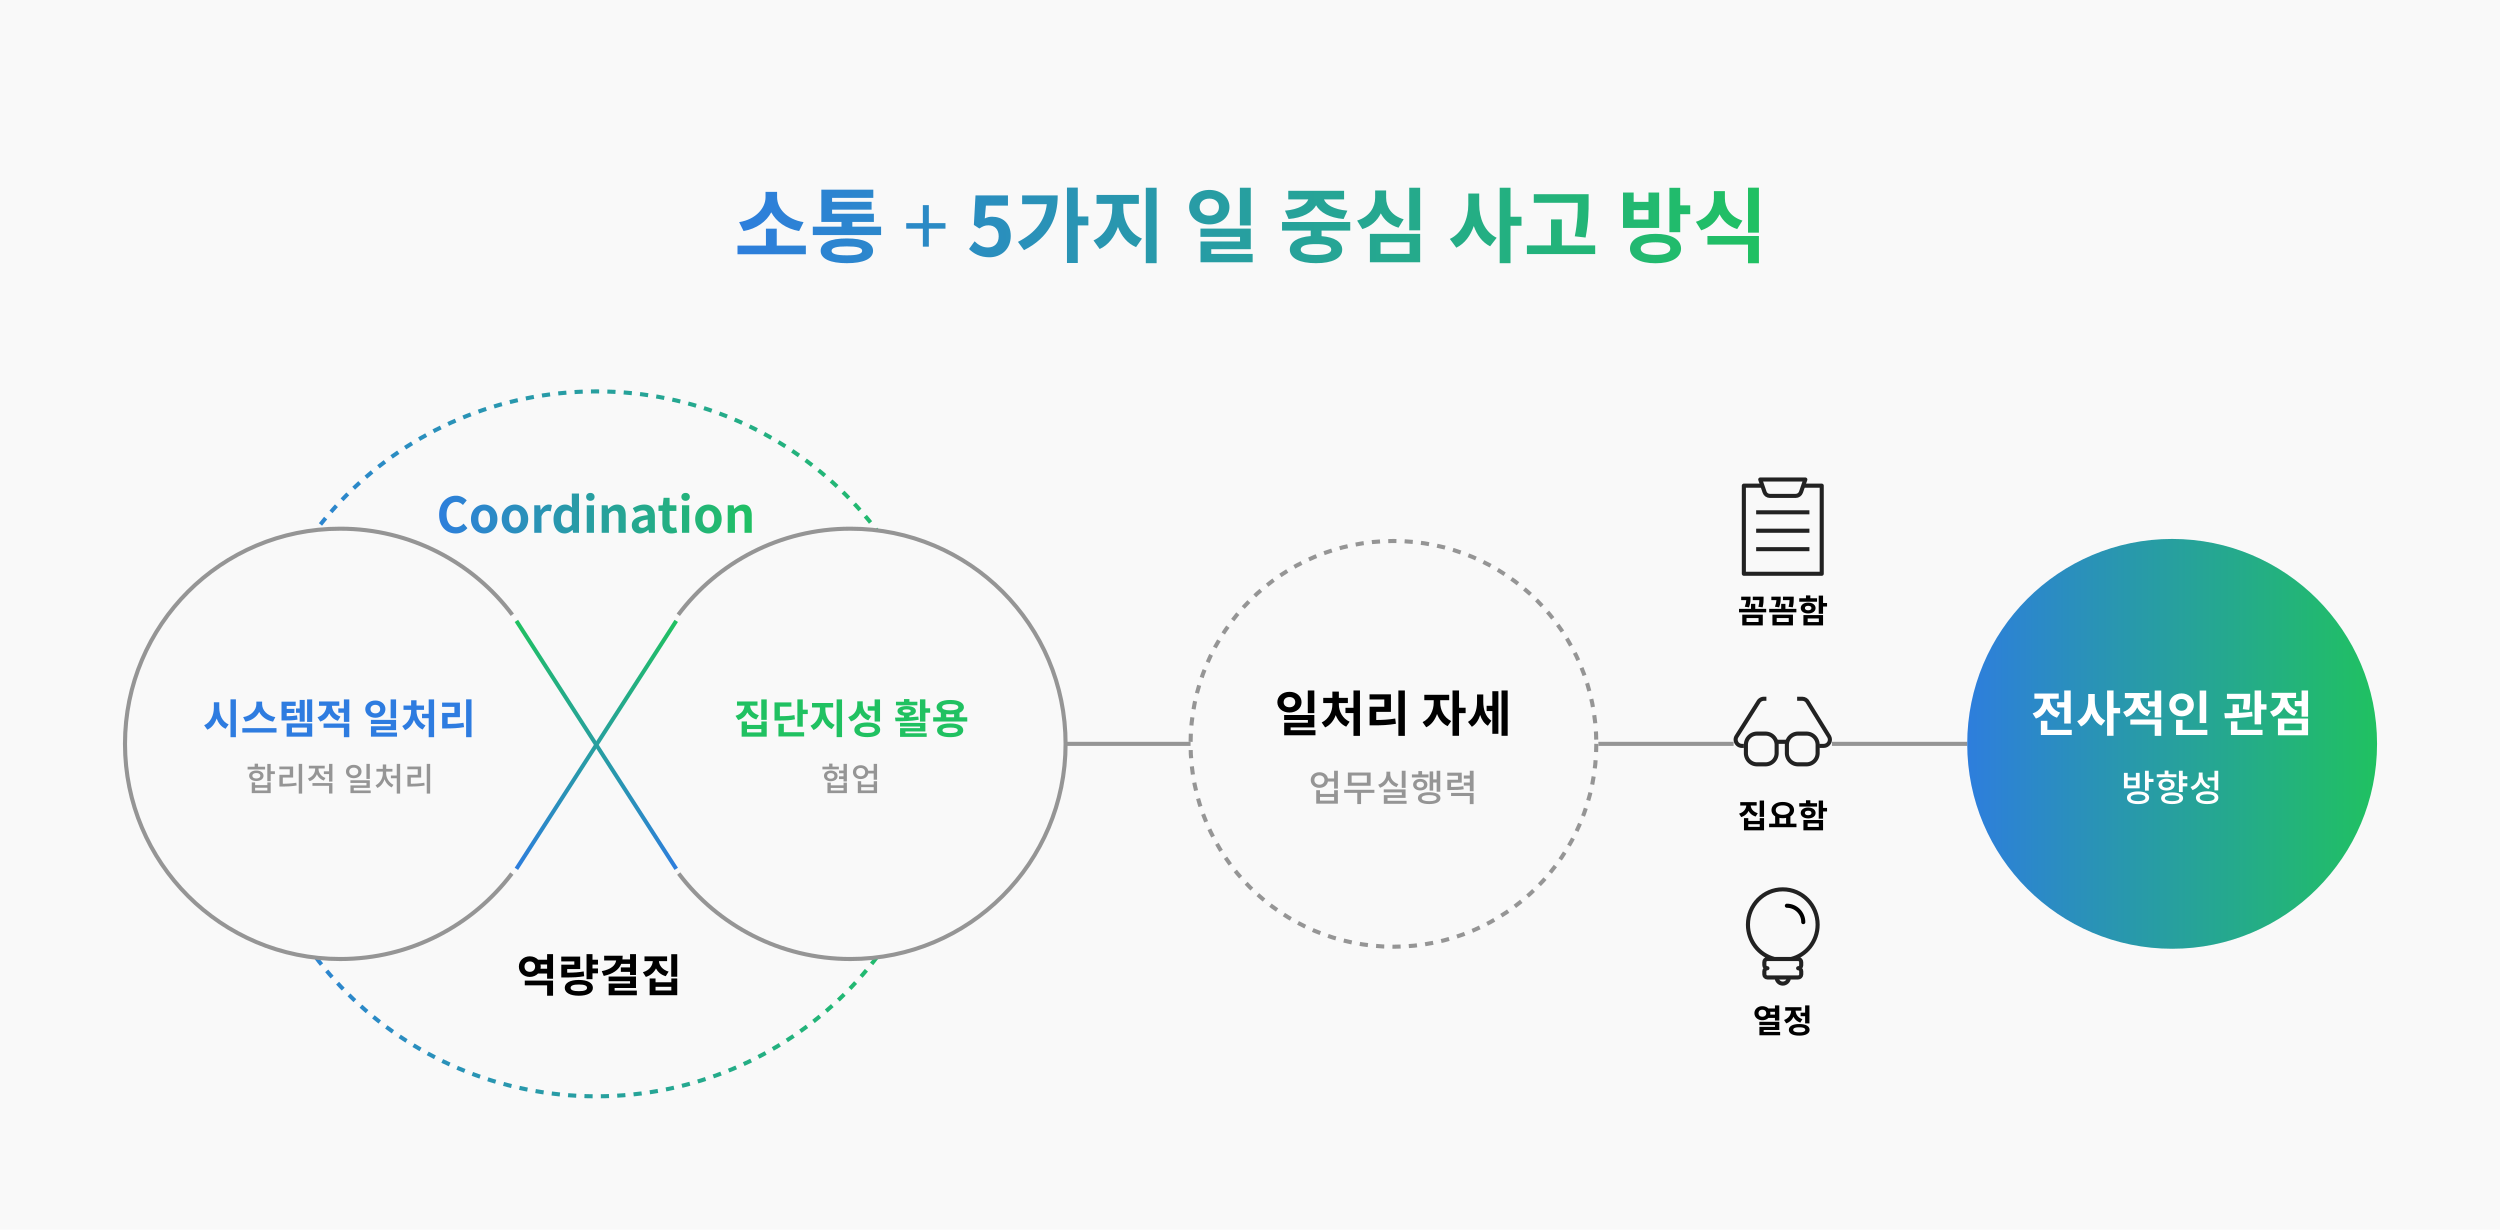 <svg width="1220" height="600" viewBox="0 0 1220 600" fill="none" xmlns="http://www.w3.org/2000/svg">
    <path fill="#F9F9F9" d="M0 0h1220v600H0z"/>
    <path fill="#959595" d="M780 362h180v2H780zM520 362h61v2h-61z"/>
    <circle cx="1060" cy="363" r="100" fill="url(#kizntdz7wa)"/>
    <path d="M1003.89 342.672h3.45v-5.712h3.17v16.128h-3.17v-7.848h-3.45v-2.568zm1.46 5.088-1.53 2.472c-2.43-.792-4.06-2.376-5.02-4.368-.984 2.184-2.712 3.936-5.28 4.8l-1.608-2.52c3.624-1.176 5.208-4.08 5.208-6.864v-.312h-4.344v-2.52h11.884v2.52h-4.3v.288c0 2.616 1.51 5.328 4.99 6.504zm-6.238 8.4h11.908v2.52h-15.076v-6.936h3.168v4.416zm23.138-17.496v3.216c0 3.984 1.56 7.992 5.11 9.744l-1.92 2.496c-2.31-1.176-3.87-3.312-4.78-5.952-.96 2.808-2.61 5.136-5.11 6.36l-1.9-2.568c3.72-1.752 5.4-5.976 5.4-10.08v-3.216h3.2zm12.38 6.792v2.64h-3.22v10.968h-3.16V336.96h3.16v8.496h3.22zm14.88 1.584-1.54 2.472c-2.42-.792-4.08-2.376-5.01-4.344-.99 2.16-2.72 3.936-5.28 4.776l-1.61-2.496c3.55-1.2 5.16-4.008 5.21-6.744h-4.35v-2.52h11.88v2.52h-4.29c.04 2.52 1.58 5.184 4.99 6.336zm-9.91 6.576v-2.52h15.07v7.992h-3.17v-5.472h-11.9zm11.9-16.632h3.17v13.128h-3.17v-5.328h-3.26v-2.544h3.26v-5.256zm25.13 0v15.864h-3.2v-15.864h3.2zm-14.96 7.008c0 1.776 1.3 2.856 2.93 2.856 1.66 0 2.91-1.08 2.91-2.856 0-1.824-1.25-2.88-2.91-2.88-1.63 0-2.93 1.056-2.93 2.88zm8.93 0c0 3.216-2.61 5.592-6 5.592-3.38 0-6.02-2.376-6.02-5.592 0-3.264 2.64-5.616 6.02-5.616 3.39 0 6 2.352 6 5.616zm-5.52 12.168h12.1v2.52h-15.27v-7.392h3.17v4.872zm32.51-9.72-3.1-.36c.36-2.064.46-3.672.48-4.992h-8.23v-2.52h11.35v1.368c0 1.536 0 3.72-.5 6.504zm1.46.888.2 2.256c-4.56.84-9.7.936-13.49.96l-.29-2.52c1.22 0 2.59 0 4.03-.024v-4.296h3.1v4.176c2.18-.096 4.39-.264 6.45-.552zm-7.2 4.704v4.128h12.27v2.52h-15.43v-6.648h3.16zm11.57-8.352h2.64v2.616h-2.64v7.2h-3.17v-16.56h3.17v6.744zm17.76 3.216-1.54 2.472c-2.42-.792-4.05-2.376-5.01-4.344-.99 2.184-2.71 3.912-5.28 4.776l-1.61-2.52c3.55-1.152 5.14-3.936 5.21-6.672h-4.35v-2.52h11.88v2.52h-4.29c.09 2.544 1.61 5.16 4.99 6.288zm-6.43 6.216v3.216h8.49v-3.216h-8.49zm-3.12 5.688v-8.16h14.71v8.16h-14.71zm11.54-21.84h3.17v12.768h-3.17v-5.088h-3.33v-2.568h3.33v-5.112zM1042.31 383.242v-2.376h-3.98v2.376h3.98zm1.83-6.084v7.56h-7.66v-7.56h1.85v2.25h3.98v-2.25h1.83zm-.77 13.788c2.27 0 3.58-.576 3.58-1.638 0-1.044-1.31-1.62-3.58-1.62s-3.58.576-3.58 1.62c0 1.062 1.31 1.638 3.58 1.638zm0-4.734c3.35 0 5.42 1.17 5.42 3.096 0 1.944-2.07 3.096-5.42 3.096s-5.42-1.152-5.42-3.096c0-1.926 2.07-3.096 5.42-3.096zm5.24-6.12h2.3v1.53h-2.3v4.212h-1.86v-9.702h1.86v3.96zm13.48-2.25v1.476h-9.6v-1.476h3.87v-1.818h1.86v1.818h3.87zm-6.97 5.058c0 .918.87 1.512 2.16 1.512 1.3 0 2.18-.594 2.18-1.512 0-.954-.88-1.53-2.18-1.53-1.29 0-2.16.576-2.16 1.53zm6.1 0c0 1.746-1.58 2.88-3.94 2.88-2.34 0-3.94-1.134-3.94-2.88 0-1.764 1.6-2.898 3.94-2.898 2.36 0 3.94 1.134 3.94 2.898zm-1.24 8.064c2.23 0 3.53-.486 3.53-1.44 0-.936-1.3-1.422-3.53-1.422-2.23 0-3.53.486-3.53 1.422 0 .954 1.3 1.44 3.53 1.44zm0-4.284c3.31 0 5.37 1.062 5.37 2.844 0 1.8-2.06 2.862-5.37 2.862s-5.36-1.062-5.36-2.862c0-1.782 2.05-2.844 5.36-2.844zm7.44-6.408h-2.25v1.962h2.25v1.53h-2.25v2.772h-1.86v-10.404h1.86v2.61h2.25v1.53zm13.23 5.436v-4.824h-3.3v-1.512h3.3v-3.258h1.85v9.594h-1.85zm-1.97-2.106-.99 1.458c-1.74-.63-3-1.854-3.7-3.438-.72 1.8-2.09 3.222-4.05 3.924l-.98-1.494c2.61-.882 4.04-3.078 4.04-5.454v-1.602h1.87v1.512c0 2.25 1.35 4.284 3.81 5.094zm-1.6 7.326c2.31 0 3.64-.594 3.64-1.656 0-1.062-1.33-1.656-3.64-1.656-2.3 0-3.62.594-3.62 1.656 0 1.062 1.32 1.656 3.62 1.656zm0-4.77c3.4 0 5.49 1.152 5.49 3.114s-2.09 3.114-5.49 3.114c-3.38 0-5.47-1.152-5.47-3.114s2.09-3.114 5.47-3.114z" fill="#fff"/>
    <path d="M879.839 237H889v43h-38v-43h9.161M857 259h26M857 250h26M857 268h26" stroke="#222" stroke-width="2" stroke-linejoin="round"/>
    <path d="M876.27 242h-12.54c-1.183 0-2.241-.733-2.613-1.827L859 234h22l-2.118 6.173c-.371 1.094-1.43 1.827-2.612 1.827z" stroke="#222" stroke-width="2" stroke-linejoin="round"/>
    <path d="m860.162 296.368-2.048-.224c.352-1.376.432-2.416.464-3.28h-3.216v-1.68h5.264v.912c0 1.056 0 2.464-.464 4.272zm-6.672 0-2.032-.272c.496-1.376.672-2.432.72-3.232h-2.48v-1.68h4.56v.656c0 .928 0 2.512-.768 4.528zm-1.184 5.264v1.92h5.872v-1.92h-5.872zm-2.08 3.568v-5.232h10.016v5.232h-10.016zm6.336-8.064h5.344v1.68h-13.264v-1.68h5.856v-2.448h2.064v2.448zm18.319-.768-2.048-.224c.352-1.376.432-2.416.464-3.28h-3.216v-1.68h5.264v.912c0 1.056 0 2.464-.464 4.272zm-6.672 0-2.032-.272c.496-1.376.672-2.432.72-3.232h-2.48v-1.68h4.56v.656c0 .928 0 2.512-.768 4.528zm-1.184 5.264v1.92h5.872v-1.92h-5.872zm-2.08 3.568v-5.232h10.016v5.232h-10.016zm6.336-8.064h5.344v1.68h-13.264v-1.68h5.856v-2.448h2.064v2.448zm15.438-5.168v1.664h-8.688v-1.664h3.28v-1.424h2.128v1.424h3.28zm-5.936 4.752c0 .736.656 1.104 1.6 1.104.944 0 1.6-.368 1.6-1.104 0-.72-.656-1.088-1.6-1.088-.944 0-1.6.368-1.6 1.088zm5.216 0c0 1.6-1.488 2.656-3.616 2.656s-3.616-1.056-3.616-2.656c0-1.568 1.488-2.64 3.616-2.64s3.616 1.072 3.616 2.64zm-3.856 5.104v1.728h5.44v-1.728h-5.44zm-2.08 3.376v-5.04h9.584v5.04h-9.584zm11.536-10.928V296h-1.952v3.52h-2.112v-8.864h2.112v3.616h1.952z" fill="#000"/>
    <g clip-path="url(#7y451e5n5b)">
        <path fill="#F9F9F9" d="M846 333h48v48h-48z"/>
        <path d="M861.545 358h-4.09a5.455 5.455 0 0 0-5.455 5.455v4.09a5.455 5.455 0 0 0 5.455 5.455h4.09a5.455 5.455 0 0 0 5.455-5.455v-4.09a5.455 5.455 0 0 0-5.455-5.455z" stroke="#222" stroke-width="2" stroke-linejoin="round"/>
        <path d="M850.999 364h-.892c-2.335 0-3.832-2.449-2.747-4.478l10.698-16.898a3.106 3.106 0 0 1 2.747-1.624H862M877.455 373h4.09a5.455 5.455 0 0 0 5.455-5.455v-4.09a5.455 5.455 0 0 0-5.455-5.455h-4.09a5.455 5.455 0 0 0-5.455 5.455v4.09a5.455 5.455 0 0 0 5.455 5.455z" stroke="#222" stroke-width="2" stroke-linejoin="round"/>
        <path d="M877 341h2.512c1.128 0 2.162.623 2.686 1.624l10.45 16.895c1.061 2.031-.403 4.481-2.687 4.481h-2.216M872 362h-5" stroke="#222" stroke-width="2" stroke-linejoin="round"/>
    </g>
    <path d="m857.794 396.832-1.024 1.632c-1.664-.48-2.8-1.488-3.472-2.752-.672 1.376-1.856 2.48-3.584 3.008l-1.056-1.664c2.336-.688 3.408-2.288 3.52-3.952h-2.944v-1.664h8.016v1.664h-2.896c.112 1.552 1.2 3.072 3.44 3.728zm.96 6.688v-1.296h-5.6v1.296h5.6zm0-2.912v-1.344h2.096v5.936h-9.792v-5.936h2.096v1.344h5.6zm-.032-9.952h2.128v7.984h-2.128v-7.984zm9.647 8.48v2.816h3.248v-2.816a8.85 8.85 0 0 1-1.632.144 8.675 8.675 0 0 1-1.616-.144zm1.616-6.112c-2.048 0-3.408.832-3.408 2.304 0 1.456 1.36 2.304 3.408 2.304s3.424-.848 3.424-2.304c0-1.472-1.376-2.304-3.424-2.304zm3.728 8.928h2.96v1.712h-13.344v-1.712h2.944v-3.6c-1.12-.688-1.792-1.744-1.776-3.024 0-2.416 2.32-3.968 5.488-3.968 3.184 0 5.504 1.552 5.504 3.968 0 1.28-.672 2.336-1.776 3.024v3.6zm13.006-9.984v1.664h-8.688v-1.664h3.28v-1.424h2.128v1.424h3.28zm-5.936 4.752c0 .736.656 1.104 1.6 1.104.944 0 1.6-.368 1.6-1.104 0-.72-.656-1.088-1.6-1.088-.944 0-1.6.368-1.6 1.088zm5.216 0c0 1.6-1.488 2.656-3.616 2.656s-3.616-1.056-3.616-2.656c0-1.568 1.488-2.64 3.616-2.64s3.616 1.072 3.616 2.64zm-3.856 5.104v1.728h5.44v-1.728h-5.44zm-2.08 3.376v-5.04h9.584v5.04h-9.584zm11.536-10.928V396h-1.952v3.52h-2.112v-8.864h2.112v3.616h1.952z" fill="#000"/>
    <path d="M865.75 467.928c-7.338-1.91-12.75-8.661-12.75-16.691 0-9.523 7.607-17.237 17-17.237 9.392 0 17 7.714 17 17.237 0 8.116-5.539 14.939-12.991 16.763M878.986 471v-1.5c0-.819-.669-1.5-1.505-1.5h-14.976c-.822 0-1.505.667-1.505 1.5v1.5c0 .819.669 1.5 1.505 1.5-.822 0-1.505.667-1.505 1.5v1.5c0 .819.669 1.5 1.505 1.5h14.99c.822 0 1.505-.667 1.505-1.5V474c0-.819-.669-1.5-1.505-1.5.822 0 1.505-.667 1.505-1.5h-.014zM873 477c0 1.65-1.35 3-3 3s-3-1.35-3-3" stroke="#222" stroke-width="2" stroke-linejoin="round"/>
    <path d="M880 450c0-4.415-3.588-8-8-8" stroke="#000" stroke-width="2" stroke-linecap="round" stroke-linejoin="round"/>
    <path d="M858.161 494.464c0 1.056.768 1.696 1.872 1.696s1.888-.64 1.888-1.696c0-1.088-.784-1.712-1.888-1.712-1.104 0-1.872.624-1.872 1.712zm8.016.656v-1.36h-2.336a3.269 3.269 0 0 1 .016 1.36h2.32zm0 1.632h-3.2c-.704.704-1.728 1.12-2.944 1.12-2.208 0-3.872-1.424-3.872-3.408 0-2 1.664-3.44 3.872-3.44 1.2 0 2.224.416 2.928 1.104h3.216v-1.488h2.112v7.376h-2.112v-1.264zm-5.504 6.816h8.032v1.632h-10.112v-4.08h7.6v-.864h-7.632v-1.616h9.728v4h-7.616v.928zm18.015-9.376h2.208v-3.552h2.112v8.768h-2.112v-3.504h-2.208v-1.712zm.88 3.168-1.024 1.648c-1.6-.528-2.704-1.568-3.344-2.864-.64 1.488-1.808 2.688-3.52 3.264l-1.072-1.664c2.336-.816 3.408-2.688 3.472-4.528h-2.896v-1.696h7.92v1.696h-2.864c.064 1.68 1.088 3.408 3.328 4.144zm-1.536 6.432c1.92 0 2.928-.4 2.928-1.232s-1.008-1.232-2.928-1.232c-1.936 0-2.944.4-2.944 1.232s1.008 1.232 2.944 1.232zm0-4.064c3.12 0 5.04 1.04 5.04 2.832 0 1.792-1.92 2.832-5.04 2.832-3.136 0-5.056-1.04-5.056-2.832 0-1.792 1.92-2.832 5.056-2.832z" fill="#000"/>
    <circle cx="680" cy="363" r="99" stroke="#959595" stroke-width="2" stroke-dasharray="4 4"/>
    <path d="M641.392 336.96v11.064H638.2V336.96h3.192zm-14.976 5.688c0 1.584 1.224 2.496 2.856 2.496s2.808-.912 2.808-2.496c0-1.56-1.176-2.496-2.808-2.496s-2.856.936-2.856 2.496zm8.736 0c0 2.952-2.52 5.064-5.88 5.064-3.384 0-5.928-2.112-5.928-5.064 0-2.928 2.544-5.04 5.928-5.04 3.36 0 5.88 2.112 5.88 5.04zm-5.328 13.704h12.12v2.448H626.68v-6.096h11.568v-1.344h-11.592v-2.424h14.736v6.024h-11.568v1.392zm23.542-13.272v.768c0 3.168 1.704 6.768 5.256 8.352l-1.68 2.424c-2.424-1.08-4.152-3.144-5.112-5.64-.936 2.64-2.664 4.872-5.16 6l-1.68-2.424c3.552-1.656 5.208-5.4 5.208-8.712v-.768h-4.464v-2.52h4.464v-3.072h3.168v3.072h4.392v2.52h-4.392zm7.128-6.12h3.168v22.152h-3.168v-11.136h-3.912v-2.568h3.912v-8.448zm11.11 10.416v3.984c3.36-.024 6.144-.192 9.264-.72l.336 2.568c-3.6.624-6.84.768-10.848.768h-1.992v-9.096h7.176v-3.528h-7.2v-2.52h10.44v8.544h-7.176zm10.8-10.44h3.168v22.176h-3.168v-22.176zm20.412 4.752v1.224c0 3.36 1.752 7.272 5.376 8.952l-1.752 2.496c-2.448-1.128-4.176-3.336-5.16-5.952-.984 2.88-2.76 5.304-5.28 6.504l-1.776-2.52c3.624-1.68 5.424-5.832 5.424-9.48v-1.224h-4.584v-2.616h12.144v2.616h-4.392zm12.408 3.696V348h-3.216v11.064h-3.168V336.96h3.168v8.424h3.216zm8.614-6.504v3.6c0 3.576.96 7.248 3.96 9.24l-1.728 2.448c-1.872-1.152-3.048-3.024-3.744-5.256-.768 2.448-2.064 4.56-4.056 5.76l-1.896-2.376c3.24-1.968 4.416-5.928 4.416-9.696v-3.72h3.048zm4.416 5.544v-7.104h2.952v20.76h-2.952v-11.088h-2.784v-2.568h2.784zm4.488-7.464h3v22.104h-3V336.96z" fill="#000"/>
    <path d="M651.046 390.694v-1.8h-6.894v1.8h6.894zm0-3.24v-1.836h1.836v6.57h-10.566v-6.57h1.836v1.836h6.894zm-7.164-4.518c1.404 0 2.448-.918 2.448-2.286 0-1.386-1.044-2.268-2.448-2.268-1.44 0-2.466.882-2.466 2.268 0 1.368 1.026 2.286 2.466 2.286zm7.146-6.804h1.854v8.712h-1.854v-3.456h-3.006c-.324 1.836-1.98 3.078-4.14 3.078-2.448 0-4.248-1.566-4.248-3.816 0-2.232 1.8-3.798 4.248-3.798 2.142 0 3.78 1.206 4.14 3.024h3.006v-3.744zm16.001 5.796v-3.456h-7.434v3.456h7.434zm1.836-4.932v6.426h-11.106v-6.426h11.106zm1.836 8.424v1.494h-6.498v5.472h-1.854v-5.472h-6.39v-1.494h14.742zm15.226-9.288v8.334h-1.872v-8.334h1.872zm-3.51 6.516-.9 1.458c-1.872-.612-3.24-1.854-3.978-3.456-.738 1.746-2.124 3.096-4.086 3.762l-.918-1.476c2.574-.846 4.032-2.952 4.032-5.148v-1.224h1.89v1.224c0 2.106 1.458 4.086 3.96 4.86zm-5.292 8.136h9.288v1.458h-11.106v-4.23h8.784v-1.332h-8.82v-1.44h10.656v4.122h-8.802v1.422zm22.265-8.892v3.924h-1.728v-9.378h1.728v3.924h1.692v-4.248h1.764v10.26h-1.764v-4.482h-1.692zm-2.286-3.942v1.458h-8.1v-1.458h3.15v-1.674h1.818v1.674h3.132zm-5.85 4.968c0 .882.72 1.458 1.818 1.458s1.836-.576 1.836-1.458-.738-1.458-1.836-1.458-1.818.576-1.818 1.458zm5.31 0c0 1.692-1.44 2.808-3.492 2.808-2.034 0-3.474-1.116-3.474-2.808 0-1.674 1.44-2.808 3.474-2.808 2.052 0 3.492 1.134 3.492 2.808zm.882 8.064c2.34 0 3.636-.522 3.636-1.494s-1.296-1.476-3.636-1.476c-2.322 0-3.654.504-3.654 1.476s1.332 1.494 3.654 1.494zm0-4.374c3.42 0 5.49 1.044 5.49 2.88 0 1.836-2.07 2.898-5.49 2.898-3.438 0-5.508-1.062-5.508-2.898s2.07-2.88 5.508-2.88zm16.648-2.952.198 1.494c-1.962.342-3.618.396-6.804.396H706.3v-5.04h5.184v-1.944h-5.22v-1.494h7.056v4.86h-5.202v2.106c2.718 0 4.212-.072 5.976-.378zm-5.976 4.806v-1.512h10.998v5.472h-1.854v-3.96h-9.144zm9.144-12.33h1.854v10.008h-1.854v-2.772h-2.916v-1.494h2.916v-1.908h-2.916v-1.494h2.916v-2.34z" fill="#959595"/>
    <circle cx="291" cy="363" r="172" stroke="url(#93imbnr3qc)" stroke-width="2" stroke-dasharray="4 4"/>
    <path d="m157.5 258-7 1-22 13.5-21.5 21-23 56L127.5 450l21 16.5 9 1.5 1.5-5-1.5-205zM433 259.5l-6.5-1-4 6 10.5 42-27.5 147 19 14 11-1.5 4-5 17.5-18.5 20.5-61.5-4.5-71.5-40-50z" fill="#F9F9F9"/>
    <path d="M331 299.996C350.157 274.495 380.654 258 415.004 258c57.99 0 105 47.01 105 105s-47.01 105-105 105c-34.214 0-64.607-16.365-83.777-41.694" stroke="#959595" stroke-width="2"/>
    <path d="m370.34 349.04-1.28 2.04c-2.08-.6-3.5-1.86-4.34-3.44-.84 1.72-2.32 3.1-4.48 3.76l-1.32-2.08c2.92-.86 4.26-2.86 4.4-4.94h-3.68v-2.08h10.02v2.08h-3.62c.14 1.94 1.5 3.84 4.3 4.66zm1.2 8.36v-1.62h-7v1.62h7zm0-3.64v-1.68h2.62v7.42h-12.24v-7.42h2.62v1.68h7zm-.04-12.44h2.66v9.98h-2.66v-9.98zm16.178 7.62.26 2.08c-2.26.5-4.36.6-8.44.6h-1.54v-8.86h8.24v2.1h-5.62v4.64c3.28-.02 5.1-.14 7.1-.56zm-5.16 4.28v4.08h9.9v2.1h-12.54v-6.18h2.64zm9.24-6.9h2.44v2.16h-2.44v6.14h-2.64V341.3h2.64v5.02zm11.019-1.08v1.02c0 3 1.48 6.18 4.56 7.46l-1.44 2.08c-2.14-.92-3.6-2.72-4.42-4.94-.82 2.4-2.3 4.42-4.46 5.4l-1.5-2.1c3.08-1.38 4.58-4.76 4.58-7.9v-1.02h-3.84v-2.18h10.32v2.18h-3.8zm5.5-3.94h2.64v18.42h-2.64V341.3zm18.538 10.8v-5.3h-3.36v-2.14h3.36v-3.36h2.64v10.8h-2.64zm-1.68-2.66-1.38 2.08c-1.94-.66-3.24-1.92-4.02-3.56-.82 1.88-2.28 3.36-4.46 4.1l-1.38-2.12c3.14-1 4.44-3.5 4.44-6.04v-1.64h2.68v1.52c0 2.48 1.2 4.72 4.12 5.66zm-1.9 8.26c2.4 0 3.66-.5 3.66-1.54 0-1.06-1.26-1.56-3.66-1.56-2.42 0-3.68.5-3.68 1.56 0 1.04 1.26 1.54 3.68 1.54zm0-5.14c3.9 0 6.3 1.32 6.3 3.6 0 2.24-2.4 3.56-6.3 3.56-3.92 0-6.32-1.32-6.32-3.56 0-2.28 2.4-3.6 6.32-3.6zm24.45-10.1v1.74h-10.46v-1.74h3.92v-1.3h2.64v1.3h3.9zm-7.22 4.5c0 .54.74.82 2 .82s1.98-.28 1.98-.82c0-.52-.72-.78-1.98-.78s-2 .26-2 .78zm7.68 2.72.18 1.58c-3.86.68-8.12.72-11.3.72l-.26-1.8c1.32 0 2.8 0 4.38-.04v-.84c-1.98-.24-3.18-1.08-3.18-2.34 0-1.5 1.76-2.4 4.5-2.4s4.48.9 4.48 2.4c0 1.26-1.2 2.1-3.16 2.34v.74c1.48-.08 2.96-.2 4.36-.36zm-6.3 7.28v.88h10.38v1.74h-13v-4.24h9.76v-.8h-9.78v-1.74h12.38v4.16h-9.74zm9.74-11.32h2.32v2.16h-2.32v4.34h-2.64v-10.86h2.64v4.36zm12.078 12.1c2.46 0 3.72-.42 3.72-1.36 0-.94-1.26-1.34-3.72-1.34s-3.72.4-3.72 1.34c0 .94 1.26 1.36 3.72 1.36zm0-4.7c3.98 0 6.4 1.2 6.4 3.34 0 2.14-2.42 3.36-6.4 3.36-3.98 0-6.38-1.22-6.38-3.36 0-2.14 2.4-3.34 6.38-3.34zm-1.9-4.54v1.54h3.84v-1.52c-.58.06-1.22.1-1.9.1-.7 0-1.34-.04-1.94-.12zm1.94-4.92c-2.5 0-3.94.5-3.94 1.54 0 1 1.44 1.52 3.94 1.52 2.52 0 3.96-.52 3.96-1.52 0-1.04-1.44-1.54-3.96-1.54zm4.54 6.46h3.78v2.08h-16.64v-2.08h3.74v-2.22c-1.32-.6-2.08-1.52-2.08-2.7 0-2.2 2.6-3.54 6.66-3.54 4.08 0 6.68 1.34 6.68 3.54 0 1.2-.78 2.12-2.14 2.72v2.2z" fill="#20C161"/>
    <path d="M409.364 374.128v1.312h-8.016v-1.312h3.248v-1.488h1.648v1.488h3.12zm-5.728 4.512c0 .848.72 1.376 1.776 1.376 1.072 0 1.792-.528 1.792-1.376 0-.848-.72-1.376-1.792-1.376-1.056 0-1.776.528-1.776 1.376zm5.104 0c0 1.568-1.36 2.608-3.328 2.608-1.952 0-3.312-1.04-3.312-2.608s1.36-2.608 3.312-2.608c1.968 0 3.328 1.04 3.328 2.608zm2.912 7.12v-1.264h-6.224v1.264h6.224zm0-2.512v-1.312h1.632v5.12h-9.488v-5.12h1.632v1.312h6.224zm-.016-10.48h1.648v8.592h-1.648v-1.168h-2.208v-1.344h2.208v-1.488h-2.176v-1.344h2.176v-3.248zm14.735 12.96v-1.6h-6.128v1.6h6.128zm0-2.88v-1.632h1.632v5.84h-9.392v-5.84h1.632v1.632h6.128zm-6.368-4.016c1.248 0 2.176-.816 2.176-2.032 0-1.232-.928-2.016-2.176-2.016-1.28 0-2.192.784-2.192 2.016 0 1.216.912 2.032 2.192 2.032zm6.352-6.048h1.648v7.744h-1.648v-3.072h-2.672c-.288 1.632-1.76 2.736-3.68 2.736-2.176 0-3.776-1.392-3.776-3.392 0-1.984 1.6-3.376 3.776-3.376 1.904 0 3.36 1.072 3.68 2.688h2.672v-3.328z" fill="#959595"/>
    <path d="M222.432 260.336c-4.488 0-8.136-3.216-8.136-9.144 0-5.856 3.768-9.288 8.256-9.288 2.256 0 4.056 1.08 5.208 2.28l-1.848 2.256c-.912-.864-1.944-1.488-3.288-1.488-2.688 0-4.704 2.304-4.704 6.12 0 3.864 1.824 6.192 4.632 6.192 1.536 0 2.712-.72 3.672-1.752l1.872 2.208c-1.464 1.704-3.36 2.616-5.664 2.616zm13.853 0c-3.36 0-6.456-2.592-6.456-7.056s3.096-7.056 6.456-7.056c3.36 0 6.456 2.592 6.456 7.056s-3.096 7.056-6.456 7.056zm0-2.88c1.824 0 2.856-1.632 2.856-4.176 0-2.52-1.032-4.176-2.856-4.176-1.824 0-2.856 1.656-2.856 4.176 0 2.544 1.032 4.176 2.856 4.176zm15.024 2.88c-3.36 0-6.456-2.592-6.456-7.056s3.096-7.056 6.456-7.056c3.36 0 6.456 2.592 6.456 7.056s-3.096 7.056-6.456 7.056zm0-2.88c1.824 0 2.856-1.632 2.856-4.176 0-2.52-1.032-4.176-2.856-4.176-1.824 0-2.856 1.656-2.856 4.176 0 2.544 1.032 4.176 2.856 4.176zm9.407 2.544v-13.44h2.88l.264 2.376h.072c.984-1.752 2.424-2.712 3.816-2.712.744 0 1.176.12 1.584.288l-.6 3.048a4.49 4.49 0 0 0-1.416-.216c-1.056 0-2.328.696-3.072 2.64V260h-3.528zm14.9.336c-3.336 0-5.496-2.64-5.496-7.056 0-4.368 2.736-7.056 5.64-7.056 1.512 0 2.448.576 3.408 1.464l-.12-2.112v-4.728h3.504V260h-2.856l-.264-1.392h-.096c-.984.96-2.328 1.728-3.72 1.728zm.912-2.904c.936 0 1.728-.384 2.52-1.392v-5.904c-.816-.744-1.68-1.008-2.52-1.008-1.512 0-2.784 1.44-2.784 4.128 0 2.784 1.008 4.176 2.784 4.176zm9.806 2.568v-13.44h3.528V260h-3.528zm1.776-15.6c-1.224 0-2.064-.768-2.064-1.944 0-1.152.84-1.92 2.064-1.92 1.2 0 2.04.768 2.04 1.92 0 1.176-.84 1.944-2.04 1.944zm5.513 15.6v-13.44h2.88l.264 1.776h.072c1.176-1.152 2.544-2.112 4.368-2.112 2.904 0 4.152 2.016 4.152 5.4V260h-3.528v-7.944c0-2.088-.576-2.808-1.896-2.808-1.104 0-1.8.528-2.784 1.512V260h-3.528zm18.687.336c-2.4 0-3.984-1.704-3.984-3.984 0-2.88 2.328-4.392 7.752-4.968-.072-1.32-.648-2.328-2.304-2.328-1.248 0-2.448.552-3.696 1.272L308.806 248c1.584-.984 3.504-1.776 5.616-1.776 3.408 0 5.16 2.04 5.16 5.928V260h-2.88l-.24-1.44h-.096c-1.176 1.008-2.52 1.776-4.056 1.776zm1.152-2.76c1.008 0 1.752-.48 2.616-1.32v-2.712c-3.288.408-4.392 1.32-4.392 2.52 0 1.056.744 1.512 1.776 1.512zm14.19 2.76c-3.192 0-4.416-2.04-4.416-5.04v-5.952h-1.896v-2.616l2.088-.168.408-3.624h2.928v3.624h3.312v2.784h-3.312v5.952c0 1.536.624 2.256 1.824 2.256.432 0 .96-.144 1.32-.288l.576 2.568c-.72.24-1.656.504-2.832.504zm5.158-.336v-13.44h3.528V260h-3.528zm1.776-15.6c-1.224 0-2.064-.768-2.064-1.944 0-1.152.84-1.92 2.064-1.92 1.2 0 2.04.768 2.04 1.92 0 1.176-.84 1.944-2.04 1.944zm11.129 15.936c-3.36 0-6.456-2.592-6.456-7.056s3.096-7.056 6.456-7.056c3.36 0 6.456 2.592 6.456 7.056s-3.096 7.056-6.456 7.056zm0-2.88c1.824 0 2.856-1.632 2.856-4.176 0-2.52-1.032-4.176-2.856-4.176-1.824 0-2.856 1.656-2.856 4.176 0 2.544 1.032 4.176 2.856 4.176zm9.408 2.544v-13.44h2.88l.264 1.776h.072c1.176-1.152 2.544-2.112 4.368-2.112 2.904 0 4.152 2.016 4.152 5.4V260h-3.528v-7.944c0-2.088-.576-2.808-1.896-2.808-1.104 0-1.8.528-2.784 1.512V260h-3.528z" fill="url(#vk7yd5kahd)"/>
    <path d="M250.004 299.996C230.848 274.495 200.35 258 166 258c-57.99 0-105 47.01-105 105s47.01 105 105 105c34.215 0 64.607-16.365 83.777-41.694" stroke="#959595" stroke-width="2"/>
    <path d="M107 342.72v2.68c0 3.42 1.46 6.78 4.58 8.12l-1.5 2.14c-2.12-.96-3.54-2.78-4.36-5.04-.82 2.46-2.32 4.44-4.52 5.48l-1.58-2.18c3.22-1.38 4.74-4.94 4.74-8.52v-2.68H107zm5.48-1.44h2.64v18.48h-2.64v-18.48zm21.878 8.68-1.12 2.22c-3.2-.64-5.56-2.42-6.74-4.76-1.18 2.34-3.52 4.14-6.72 4.76l-1.12-2.22c4.14-.7 6.44-3.62 6.44-6.26v-1.32h2.82v1.32c0 2.7 2.28 5.56 6.44 6.26zm-16.1 5.38h16.68v2.14h-16.68v-2.14zm27.979-3.18v-4.32h-1.8v-2.12h1.8v-4.14h2.46v10.58h-2.46zm-1.28-3.06.22 2.08c-2.08.38-3.82.42-6.54.42h-1.26v-9.2h6.92v2.08h-4.38v1.46h3.74v2h-3.74v1.58c1.94-.02 3.38-.12 5.04-.42zm-2.48 5.98v2.36h7.3v-2.36h-7.3zm-2.6 4.42v-6.48h12.48v6.48h-12.48zm9.98-18.18h2.5v10.98h-2.5v-10.98zm16.298 8.38-1.28 2.06c-2.02-.66-3.4-1.98-4.18-3.62-.82 1.8-2.26 3.28-4.4 3.98l-1.34-2.08c2.96-1 4.3-3.34 4.34-5.62h-3.62v-2.1h9.9v2.1h-3.58c.04 2.1 1.32 4.32 4.16 5.28zm-8.26 5.48v-2.1h12.56v6.66h-2.64v-4.56h-9.92zm9.92-13.86h2.64v10.94h-2.64v-4.44h-2.72v-2.12h2.72v-4.38zm25.47-.02v9.22h-2.66v-9.22h2.66zm-12.48 4.74c0 1.32 1.02 2.08 2.38 2.08 1.36 0 2.34-.76 2.34-2.08 0-1.3-.98-2.08-2.34-2.08-1.36 0-2.38.78-2.38 2.08zm7.28 0c0 2.46-2.1 4.22-4.9 4.22-2.82 0-4.94-1.76-4.94-4.22 0-2.44 2.12-4.2 4.94-4.2 2.8 0 4.9 1.76 4.9 4.2zm-4.44 11.42h10.1v2.04h-12.72v-5.08h9.64v-1.12h-9.66v-2.02h12.28v5.02h-9.64v1.16zm19.618-11.06v.64c0 2.64 1.42 5.64 4.38 6.96l-1.4 2.02c-2.02-.9-3.46-2.62-4.26-4.7-.78 2.2-2.22 4.06-4.3 5l-1.4-2.02c2.96-1.38 4.34-4.5 4.34-7.26v-.64h-3.72v-2.1h3.72v-2.56h2.64v2.56h3.66v2.1h-3.66zm5.94-5.1h2.64v18.46h-2.64v-9.28h-3.26v-2.14h3.26v-7.04zm9.259 8.68v3.32c2.8-.02 5.12-.16 7.72-.6l.28 2.14c-3 .52-5.7.64-9.04.64h-1.66v-7.58h5.98v-2.94h-6v-2.1h8.7v7.12h-5.98zm9-8.7h2.64v18.48h-2.64v-18.48z" fill="#2E7CE0"/>
    <path d="M129.36 374.16v1.328h-8.528v-1.328h3.44v-1.504h1.648v1.504h3.44zm-6.192 4.4c0 .832.768 1.328 1.92 1.328s1.936-.496 1.936-1.328c0-.816-.784-1.312-1.936-1.312s-1.92.496-1.92 1.312zm5.424 0c0 1.536-1.408 2.56-3.504 2.56-2.08 0-3.504-1.024-3.504-2.56 0-1.52 1.424-2.544 3.504-2.544 2.096 0 3.504 1.024 3.504 2.544zm1.872 7.184v-1.328h-5.968v1.328h5.968zm0-2.608v-1.328h1.632v5.248h-9.232v-5.248h1.632v1.328h5.968zm3.68-6.752v1.36h-2.048v3.472h-1.648v-8.432h1.648v3.6h2.048zm3.871 3.04v3.04c2.288-.016 4.288-.128 6.576-.496l.176 1.344c-2.48.432-4.64.512-7.184.512h-1.232v-5.728h5.04v-2.688h-5.072v-1.344h6.736v5.36h-5.04zm7.776-6.672h1.664v14.512h-1.664v-14.512zm13.054 6.88-.815 1.28a5.718 5.718 0 0 1-3.376-3.088c-.64 1.552-1.856 2.8-3.568 3.392l-.848-1.296c2.24-.768 3.552-2.672 3.552-4.624v-.288h-3.056v-1.328h7.728v1.328h-3.008v.272c0 1.792 1.232 3.6 3.391 4.352zm-6.367 3.824v-1.328h9.744v5.104h-1.648v-3.776h-8.096zm8.096-10.688h1.648v8.64h-1.648v-3.648h-2.528v-1.36h2.528v-3.632zm19.896 0v7.344h-1.648v-7.344h1.648zm-10.032 3.744c0 1.152.928 1.904 2.176 1.904 1.264 0 2.208-.752 2.208-1.904s-.944-1.904-2.208-1.904c-1.248 0-2.176.752-2.176 1.904zm5.984 0c0 1.904-1.616 3.248-3.808 3.248-2.176 0-3.776-1.344-3.776-3.248 0-1.904 1.6-3.264 3.776-3.264 2.192 0 3.808 1.36 3.808 3.264zm-3.776 9.248h8.256v1.296h-9.872v-3.792h7.808v-1.2h-7.84v-1.296h9.472v3.712h-7.824v1.28zm15.807-9.216v.832c0 2.256 1.376 4.608 3.568 5.616l-.864 1.264c-1.632-.752-2.864-2.224-3.504-4-.624 1.888-1.824 3.472-3.488 4.256l-.912-1.28c2.208-1.04 3.568-3.488 3.568-5.856v-.832h-3.12v-1.328h3.104v-2.144h1.664v2.144h3.04v1.328h-3.056zm5.168-3.792h1.648v14.512h-1.648v-7.456h-2.864v-1.344h2.864v-5.712zm6.863 6.672v3.04c2.288-.016 4.288-.128 6.576-.496l.176 1.344c-2.48.432-4.64.512-7.184.512h-1.232v-5.728h5.04v-2.688h-5.072v-1.344h6.736v5.36h-5.04zm7.776-6.672h1.664v14.512h-1.664v-14.512z" fill="#959595"/>
    <path d="M256.092 480.832v-2.288h13.794v7.37h-2.904v-5.082h-10.89zm7.678-8.074h3.212v-2.09h-3.212c.066.33.11.66.11 1.034 0 .352-.044.704-.11 1.056zm-5.236 1.496c1.496 0 2.596-.946 2.596-2.552 0-1.584-1.1-2.53-2.596-2.53-1.474 0-2.574.946-2.574 2.53 0 1.606 1.1 2.552 2.574 2.552zm8.448-8.624h2.904v11.99h-2.904v-2.552h-4.4c-.968 1.034-2.42 1.672-4.048 1.672-2.992 0-5.324-2.112-5.324-5.038 0-2.904 2.332-5.016 5.324-5.016 1.65 0 3.102.638 4.07 1.672h4.378v-2.728zm6.928 5.126h6.358v-1.606h-6.38v-2.332h9.24v6.094h-6.336v1.76c3.3-.022 5.522-.154 8.052-.616l.242 2.332c-2.816.528-5.39.616-9.438.616h-1.738v-6.248zm8.558 12.936c2.64 0 4.004-.506 4.004-1.628 0-1.122-1.364-1.628-4.004-1.628-2.64 0-4.004.506-4.004 1.628 0 1.122 1.364 1.628 4.004 1.628zm0-5.478c4.224 0 6.864 1.408 6.864 3.85 0 2.42-2.64 3.85-6.864 3.85s-6.864-1.43-6.864-3.85c0-2.442 2.64-3.85 6.864-3.85zm9.35-7.502h-2.684v1.914h2.684v2.354h-2.684v2.86h-2.904v-12.21h2.904v2.728h2.684v2.354zm15.641-.352h-4.29c-1.232 3.014-4.092 4.928-8.536 5.896l-.968-2.332c4.598-.902 6.666-2.838 7.018-5.214h-5.852v-2.31h9.042c0 .616-.044 1.21-.132 1.782h3.718v-2.552h2.904v10.164h-2.904v-1.518h-4.488v-2.178h4.488v-1.738zm-7.524 13.046h10.846v2.288h-13.75v-5.72h10.428v-1.144h-10.45v-2.288h13.354v5.588h-10.428v1.276zm26.354-9.262-1.408 2.244c-2.288-.66-3.85-2.046-4.774-3.784-.924 1.892-2.552 3.41-4.928 4.136l-1.452-2.288c3.212-.946 4.686-3.146 4.84-5.434h-4.048v-2.288h11.022v2.288h-3.982c.154 2.134 1.65 4.224 4.73 5.126zm1.32 9.196v-1.782h-7.7v1.782h7.7zm0-4.004v-1.848h2.882v8.162h-13.464v-8.162h2.882v1.848h7.7zm-.044-13.684h2.926v10.978h-2.926v-10.978z" fill="#000"/>
    <path d="m252 303 78 121" stroke="url(#nfvtj86hve)" stroke-width="2"/>
    <path d="m330 303-78 121" stroke="url(#xhbwzy0xmf)" stroke-width="2"/>
    <path d="m392.136 108.4-2.16 4.36c-6.48-1.16-11.2-4.6-13.6-9.16-2.4 4.52-7.08 8-13.52 9.16l-2.16-4.36c8.32-1.36 12.88-7 12.88-12.12v-2.64h5.64v2.64c0 5.24 4.52 10.76 12.92 12.12zm-13.08 11.44h14.2v4.24h-33.36v-4.24h13.88v-8.24h5.28v8.24zm34.197 4.76c5.12 0 7.48-.68 7.48-2.2s-2.36-2.16-7.48-2.16c-5.08 0-7.44.64-7.44 2.16s2.36 2.2 7.44 2.2zm0-8.24c8.12 0 12.8 2.08 12.8 6.04 0 3.92-4.68 6.04-12.8 6.04-8.08 0-12.76-2.12-12.76-6.04 0-3.96 4.68-6.04 12.76-6.04zm2.68-5.76h14.04v4.12h-33.32v-4.12h14v-2.28h-9.84V92.56h25.36v4h-20.12v1.92h19.28v3.84h-19.28v2h20.4v4h-10.52v2.28zm34.422 9.76v-8.76h-8.12v-2.72h8.12v-8.76h2.92v8.76h8.12v2.72h-8.12v8.76h-2.92zm32.533 5.2c-4.68 0-7.8-1.84-10-4.04l2.72-3.76c1.68 1.64 3.76 3 6.52 3 3.08 0 5.24-1.96 5.24-5.44 0-3.44-2-5.36-5-5.36-1.76 0-2.72.44-4.44 1.56l-2.68-1.76.8-14.4h15.84v4.96h-10.76l-.56 6.28c1.2-.56 2.2-.84 3.56-.84 4.96 0 9.12 2.96 9.12 9.4 0 6.6-4.88 10.4-10.36 10.4zm15.914-30.2h17.36c0 11.04-4.2 20.52-16.44 26.72l-2.96-4.04c8.56-4.4 13.12-10.24 14.08-18.4h-12.04v-4.28zm32.32 10.28V110h-5.16v18.36h-5.28v-36.8h5.28v14.08h5.16zm17.037-6.16v2.04c0 6 2.96 12.36 9.12 14.92l-2.88 4.16c-4.28-1.84-7.2-5.44-8.84-9.88-1.64 4.8-4.6 8.84-8.92 10.8l-3-4.2c6.16-2.76 9.16-9.52 9.16-15.8v-2.04h-7.68v-4.36h20.64v4.36h-7.6zm11-7.88h5.28v36.84h-5.28V91.6zm51.22 0v18.44h-5.32V91.6h5.32zm-24.96 9.48c0 2.64 2.04 4.16 4.76 4.16 2.72 0 4.68-1.52 4.68-4.16 0-2.6-1.96-4.16-4.68-4.16-2.72 0-4.76 1.56-4.76 4.16zm14.56 0c0 4.92-4.2 8.44-9.8 8.44-5.64 0-9.88-3.52-9.88-8.44 0-4.88 4.24-8.4 9.88-8.4 5.6 0 9.8 3.52 9.8 8.4zm-8.88 22.84h20.2V128h-25.44v-10.16h19.28v-2.24h-19.32v-4.04h24.56v10.04h-19.28v2.32zm37.739-17.04-1.76-4.08c6.84-.6 10.44-3 11.36-5.48h-9.76v-4.2h27.24v4.2h-9.8c.92 2.48 4.52 4.88 11.4 5.48l-1.84 4.08c-6.92-.6-11.44-3.2-13.4-6.68-1.96 3.48-6.48 6.08-13.44 6.68zm20.8 14.92c0-1.88-2.52-2.68-7.44-2.68s-7.44.8-7.44 2.68c0 1.84 2.52 2.64 7.44 2.64s7.44-.8 7.44-2.64zm9.28-9.28h-14v2.72c6.32.52 10.08 2.8 10.08 6.56 0 4.24-4.84 6.64-12.8 6.64-7.96 0-12.76-2.4-12.76-6.64 0-3.8 3.8-6.08 10.2-6.6v-2.68h-14v-4.2h33.28v4.2zm26.077-5.52-2.52 4.12c-4.16-1.24-7-3.76-8.64-7-1.68 3.52-4.68 6.32-9 7.68l-2.56-4.16c6.16-1.92 8.8-6.6 8.8-11.12v-3.56h5.36v3.56c0 4.44 2.6 8.76 8.56 10.48zm-11.28 11.24v5.64h14.16v-5.64h-14.16zm-5.2 9.76v-13.88h24.52V128h-24.52zm19.2-36.4h5.32v20.8h-5.32V91.6zm34.139 2.84v5.36c0 6.64 2.6 13.32 8.52 16.24l-3.2 4.16c-3.84-1.96-6.44-5.52-7.96-9.92-1.6 4.68-4.36 8.56-8.52 10.6l-3.16-4.28c6.2-2.92 9-9.96 9-16.8v-5.36h5.32zm20.64 11.32v4.4h-5.36v18.28h-5.28V91.6h5.28v14.16h5.36zm31.277 10.16-5.28-.6c1.4-6.96 1.48-12.08 1.48-16.36h-21.48v-4.2h26.76v3.52c0 4.6 0 9.8-1.48 17.64zm-11.6 3.84h16.28V124h-33.32v-4.24h11.76v-12.68h5.28v12.68zm42.299-12.64v-4.56h-7.24v4.56h7.24zm5.2-13.16v17.28h-17.64V93.96h5.2v4.56h7.24v-4.56h5.2zm-1.8 30.44c4.72 0 7.24-1 7.24-3.08s-2.52-3.08-7.24-3.08c-4.68 0-7.2 1-7.2 3.08s2.52 3.08 7.2 3.08zm0-10.28c7.68 0 12.48 2.68 12.48 7.2 0 4.48-4.8 7.16-12.48 7.16-7.64 0-12.44-2.68-12.44-7.16 0-4.52 4.8-7.2 12.44-7.2zm12.08-13.92h4.88v4.32h-4.88v8.8h-5.28V91.64h5.28v8.56zm30.357 7.44-2.56 4.16c-4.12-1.32-6.96-3.92-8.6-7.24-1.68 3.56-4.64 6.44-8.96 7.84l-2.6-4.16c6.16-1.96 8.8-6.76 8.8-11.44v-3.52h5.36v3.52c0 4.6 2.6 9 8.56 10.84zm-17.08 11.72v-4.2h25.12v13.32h-5.32v-9.12h-19.8zm19.8-27.76h5.32v21.96h-5.32V91.6z" fill="url(#bjlt4gbb9g)"/>
    <defs>
        <linearGradient id="kizntdz7wa" x1="954.567" y1="463" x2="1160" y2="463" gradientUnits="userSpaceOnUse">
            <stop stop-color="#2E7CE0"/>
            <stop offset="1" stop-color="#20C161"/>
        </linearGradient>
        <linearGradient id="93imbnr3qc" x1="108.601" y1="536" x2="464" y2="536" gradientUnits="userSpaceOnUse">
            <stop stop-color="#2E7CE0"/>
            <stop offset="1" stop-color="#20C161"/>
        </linearGradient>
        <linearGradient id="vk7yd5kahd" x1="208.762" y1="268" x2="369" y2="268" gradientUnits="userSpaceOnUse">
            <stop stop-color="#2E7CE0"/>
            <stop offset="1" stop-color="#20C161"/>
        </linearGradient>
        <linearGradient id="nfvtj86hve" x1="332.119" y1="424" x2="252" y2="424" gradientUnits="userSpaceOnUse">
            <stop stop-color="#2E7CE0"/>
            <stop offset="1" stop-color="#20C161"/>
        </linearGradient>
        <linearGradient id="xhbwzy0xmf" x1="249.881" y1="424" x2="330" y2="424" gradientUnits="userSpaceOnUse">
            <stop stop-color="#2E7CE0"/>
            <stop offset="1" stop-color="#20C161"/>
        </linearGradient>
        <linearGradient id="bjlt4gbb9g" x1="344.281" y1="136" x2="863" y2="136" gradientUnits="userSpaceOnUse">
            <stop stop-color="#2E7CE0"/>
            <stop offset="1" stop-color="#20C161"/>
        </linearGradient>
        <clipPath id="7y451e5n5b">
            <path fill="#fff" transform="translate(846 333)" d="M0 0h48v48H0z"/>
        </clipPath>
    </defs>
</svg>
